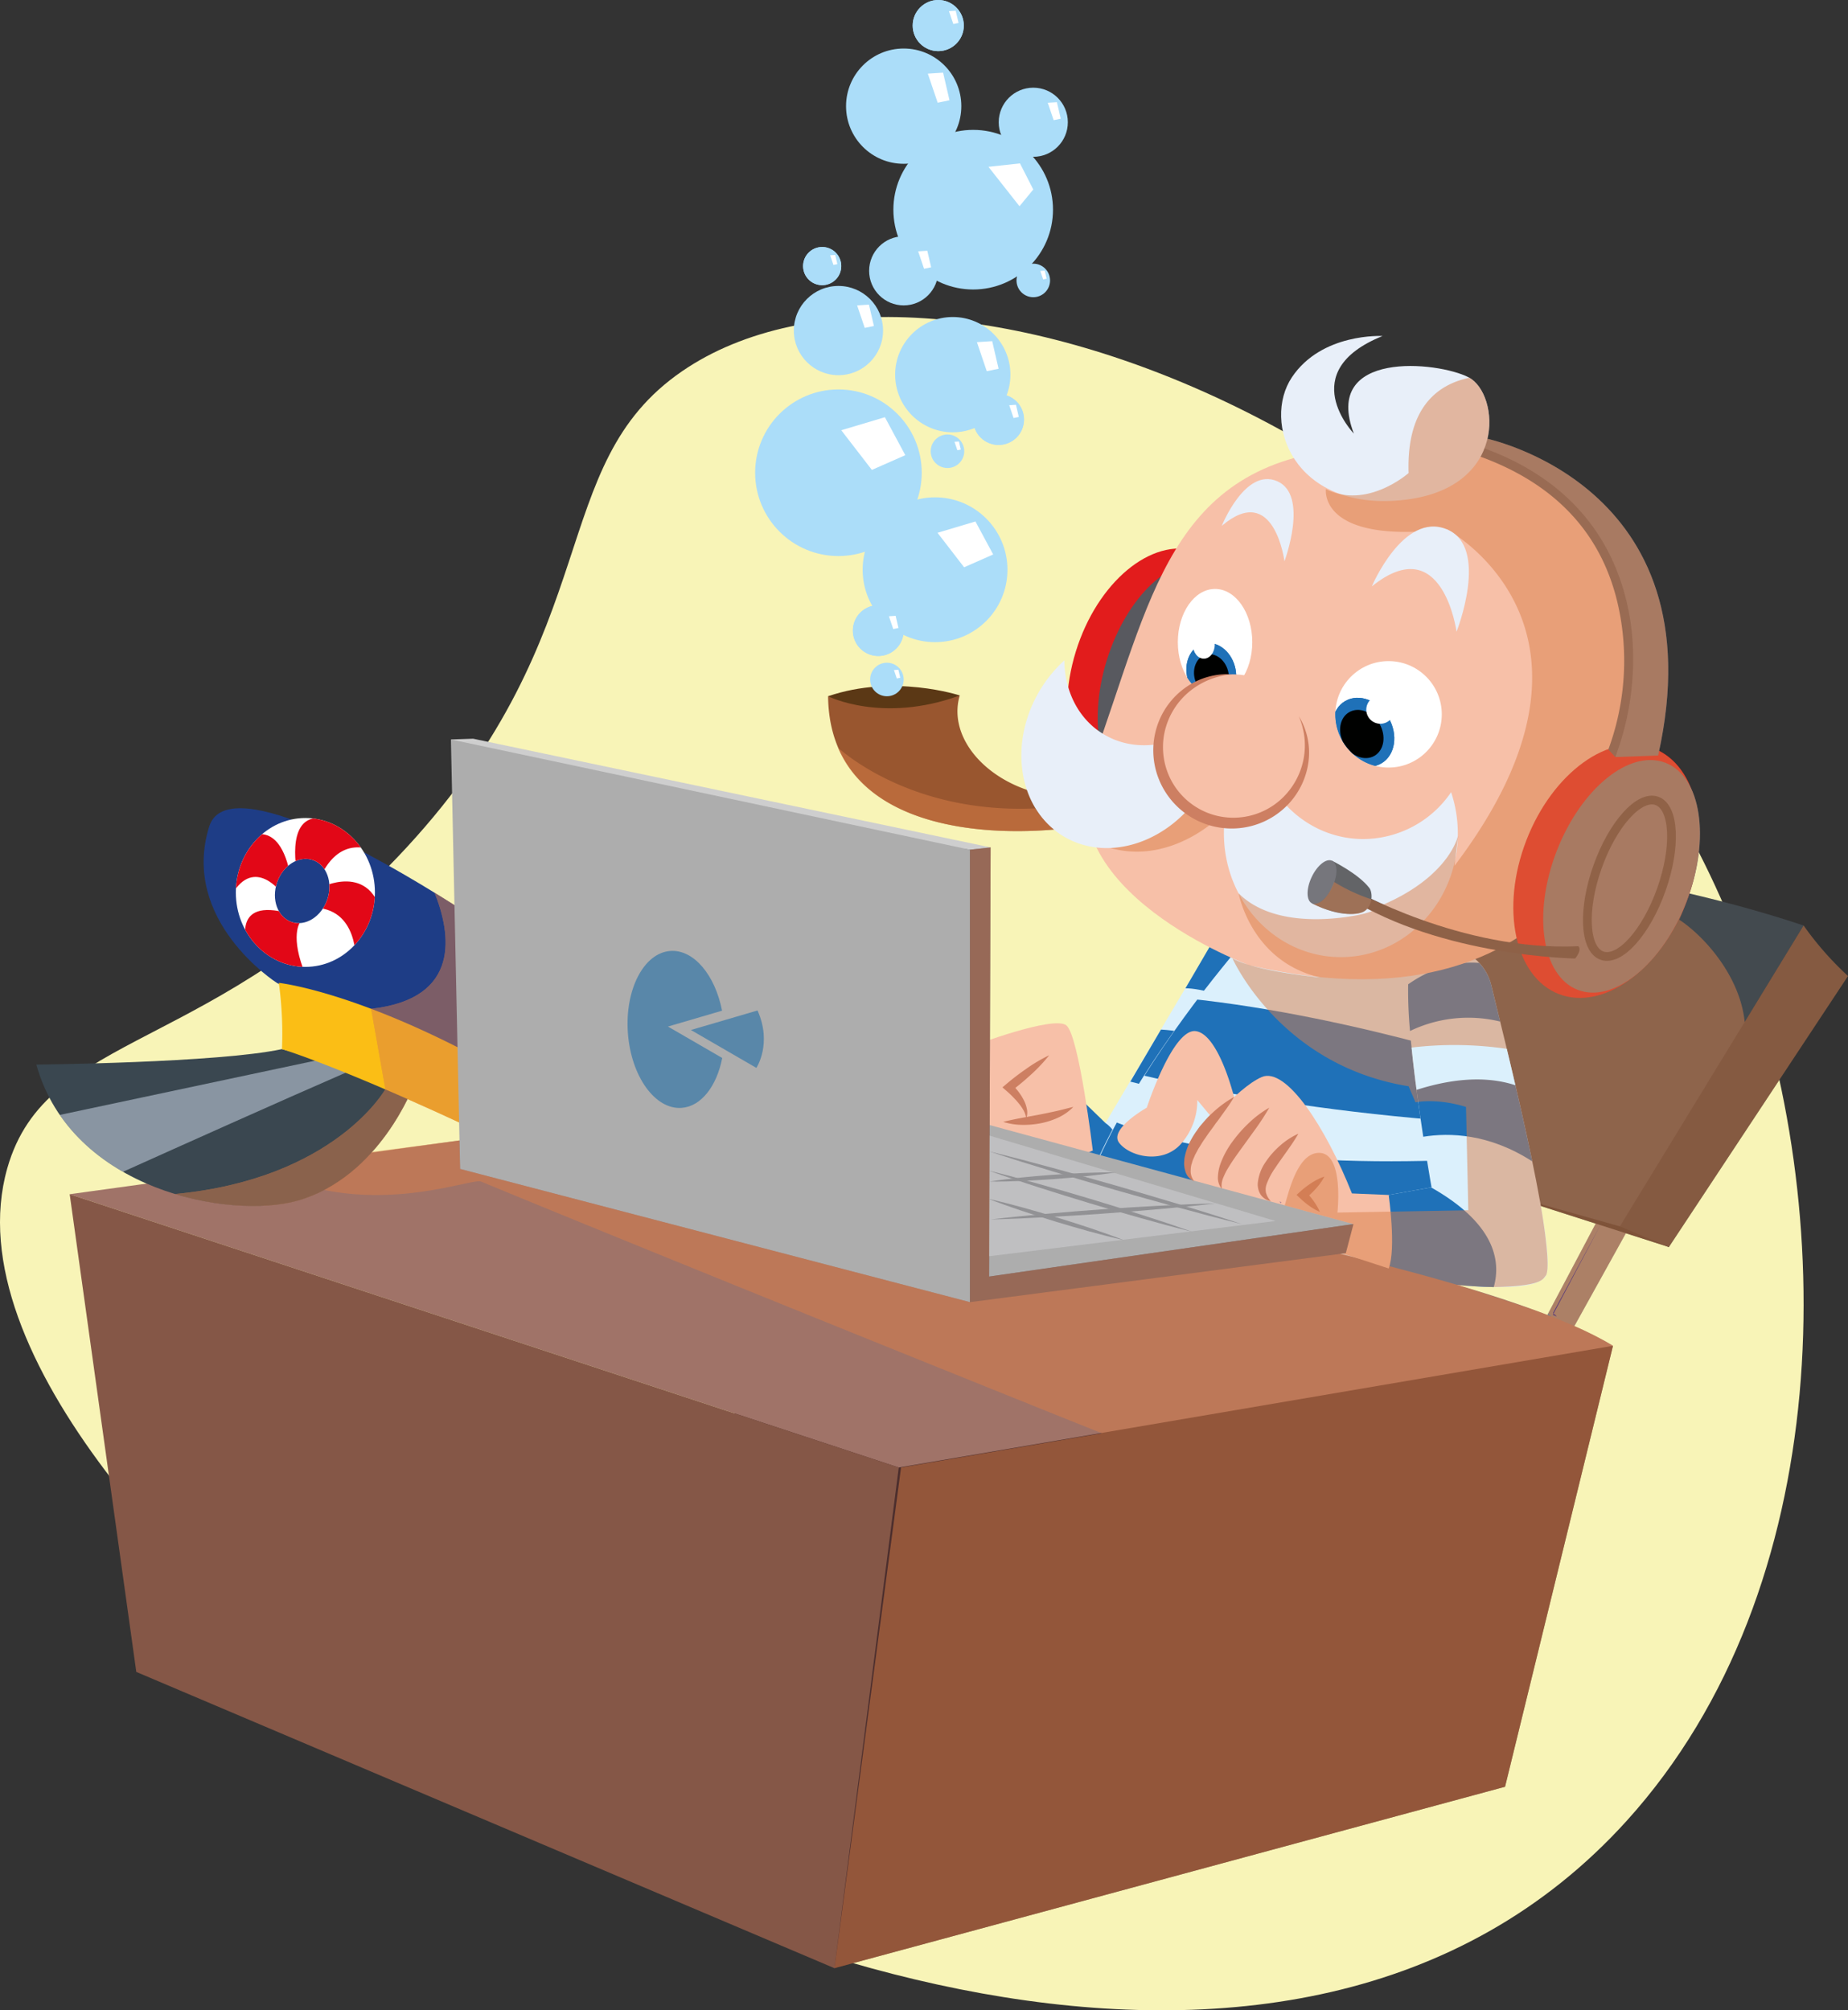 <svg xmlns="http://www.w3.org/2000/svg" xmlns:xlink="http://www.w3.org/1999/xlink" width="531.637" height="578.298" viewBox="0 0 531.637 578.298"><rect x="0" y="0" width="531.637" height="578.298" fill="#333333" stroke="none"/><defs><clipPath id="clip-path"><path d="M362.251,265.683S290.253,345.326,312.361,379.338s85.88,12.471,94.667,7.936a25.664,25.664,0,0,0,11.037-10.387c2.031-3.353-4.147-8.726,5.661-13.771,4.547-16.229,7.016-43.764,3.265-91.482,0,0-6.358-8.585-40.937-9.395S362.251,265.683,362.251,265.683Z" style="fill:none"/></clipPath><clipPath id="clip-path-2"><path d="M119.076,312.05s-9.885,26.788-33.629,33.387c-19.268,5.355-64.84-2.903-75.001-39.193,0,0,52.259-.484,70.669-4.449Z" style="fill:none"/></clipPath><clipPath id="clip-path-3"><path d="M67.847,256.728c0,11.827,8.957,21.415,20.006,21.415s20.006-9.588,20.006-21.415-8.957-21.415-20.006-21.415S67.847,244.9,67.847,256.728Zm11.867-2.905c1.697-4.92,6.302-7.794,10.286-6.42s5.838,6.476,4.141,11.396-6.302,7.795-10.286,6.42S78.017,258.743,79.714,253.823Z" style="fill:none"/></clipPath><clipPath id="clip-path-4"><ellipse cx="349.549" cy="184.73" rx="10.708" ry="15.311" style="fill:none"/></clipPath><clipPath id="clip-path-5"><circle cx="399.463" cy="205.489" r="15.311" style="fill:none"/></clipPath></defs><title>press-verify-email</title><g style="isolation:isolate"><g id="Camada_2" data-name="Camada 2"><g id="Camada_1-2" data-name="Camada 1"><path d="M102.9,494.397C58.997,461.361-13.22,390.022,2.095,336.067c11.34-39.952,59.967-32.66,115.003-92.419,57.968-62.943,39.606-109.671,79.102-136.838C267.034,58.087,445.577,126.208,500.438,271.588c28.63,75.87,28.233,185.118-32.452,252.183C372.402,629.404,190.59,560.385,102.9,494.397Z" style="fill:#f8f4b7"/><polygon points="462.485 345.515 430.773 405.417 439.141 406.298 472.616 345.956 462.485 345.515" style="fill:#7f8384"/><polygon points="480.103 358.729 423.725 340.67 441.784 324.373 454.117 324.814 477.02 329.218 480.103 358.729" style="fill:#24292b"/><path d="M466.009,352.783l14.095,5.946,51.533-77.96a108.988,108.988,0,0,1-12.773-14.535c-12.333-4.845-63.425,29.951-68.27,38.76S466.009,352.783,466.009,352.783Z" style="fill:#31373a"/><path d="M384.084,317.767s8.589-51.533,27.749-72.014c0,0,54.673,3.043,107.03,20.481L466.009,352.783l-84.567-23.785Z" style="fill:#434a4f"/><polygon points="350.72 267.885 318.016 323.052 305.133 312.812 299.848 336.926 321.98 345.185 363.934 282.09 364.594 271.519 350.72 267.885" style="fill:#dbf0fc"/><path d="M341.03,284.292l8.038-13.764,15.196,3.634-3.303,11.892-5.285,7.928-1.652-6.937S345.655,284.292,341.03,284.292Z" style="fill:#1f71b8"/><path d="M333.983,296.184a38.229,38.229,0,0,1,18.389,5.726l-12.883,17.838s-2.092-5.946-14.315-8.589Z" style="fill:#1f71b8"/><path d="M310.639,315.895s2.092,13.874-3.744,23.674l14.315,5.065s4.955-15.966-3.193-21.582Z" style="fill:#1f71b8"/><path d="M314.383,330.98s-3.964-33.034-7.598-36.007-27.088,5.946-27.088,5.946l-2.973,27.418,29.07,6.276Z" style="fill:#f7c0a8"/><path d="M288.616,322.722c3.491-.882,6.822-1.396,10.142-2.041,1.659-.311,3.295-.666,4.951-1.023,1.66-.362,3.281-.822,5.058-1.23a14.54,14.54,0,0,1-4.411,3.1,22.315,22.315,0,0,1-5.127,1.624,25.567,25.567,0,0,1-5.326.43A18.251,18.251,0,0,1,288.616,322.722Z" style="fill:#cd7f62"/><path d="M301.83,303.562a46.196,46.196,0,0,1-5.112,5.46c-.922.823-1.833,1.659-2.784,2.446s-1.912,1.56-2.899,2.302l.045-1.878a18.395,18.395,0,0,1,1.858,2.087,15.25,15.25,0,0,1,1.506,2.336,9.502,9.502,0,0,1,.959,2.649,4.817,4.817,0,0,1-.18,2.767,6.35,6.35,0,0,0-.821-2.414,12.858,12.858,0,0,0-1.437-2.036c-.514-.655-1.113-1.248-1.69-1.856-.579-.595-1.231-1.177-1.819-1.693l-1.066-.934,1.111-.945c.94-.8,1.906-1.567,2.882-2.323s1.992-1.461,2.997-2.179A46.194,46.194,0,0,1,301.83,303.562Z" style="fill:#cd7f62"/><path d="M362.38,265.608s-72.411,79.643-50.303,113.654,85.88,12.471,94.667,7.936,23.436-15,15.661-113.918c0,0-2.056-10.308-36.635-11.117S362.38,265.608,362.38,265.608Z" style="fill:#dbf0fc"/><g style="clip-path:url(#clip-path)"><path d="M430.836,306.496s-58.671-19.273-108.555-20.549l-8.503,19.557s47.617,14.313,119.184,17.998Z" style="fill:#1f71b8"/><path d="M434.096,332.713s-86.73,8.078-123.719-15.305L304,339.516s48.892,26.359,127.545,11.054Z" style="fill:#1f71b8"/><path d="M426.018,365.025s-62.497,22.533-125.844-11.054L304,390.534l51.018,15.73,65.048-17.431Z" style="fill:#1f71b8"/></g><path d="M399.5,343.753l12.333-2.202s-10.571-59.021-5.285-66.068,19.82-3.083,22.463,7.928,18.94,74.877,15.856,83.246-50.212-.44-50.212-.44Z" style="fill:#dbf0fc"/><path d="M394.655,366.217l.087.016c.002-.15.005-.3.007-.451Z" style="fill:#dbf0fc"/><path d="M411.703,341.574,399.5,343.753l-4.751,22.028c-.002.151-.005.3-.007.451,1.18.218,20.624,3.778,34.992,4.02C431.944,362.301,429.679,351.761,411.703,341.574Z" style="fill:#1f71b8"/><path d="M440.801,334.092c-1.641-7.945-3.536-16.328-5.339-24.015-5.984-1.516-14.948-1.709-28.149,1.892.685,5.33,1.437,10.52,2.131,15.035C416.975,325.786,428.424,326.089,440.801,334.092Z" style="fill:#1f71b8"/><path d="M431.574,293.871c-1.167-4.77-2.088-8.479-2.563-10.46A14.31,14.31,0,0,0,425.538,277c-5.422-.422-12.596.657-20.436,6.152a125.508,125.508,0,0,0,.535,13.433A38.638,38.638,0,0,1,431.574,293.871Z" style="fill:#1f71b8"/><polygon points="240.056 566.183 432.975 513.989 464.027 387.138 223.539 398.37 185.219 424.136 240.056 566.183" style="fill:#4c2e2d"/><path d="M20.049,343.533l153.278-21.142s237.845,32.373,290.7,64.747L258.555,422.154Z" style="fill:#a07368"/><path d="M345.325,341.551s-5.285-3.083-3.524-8.809,14.095-19.82,21.142-22.904,18.499,14.535,25.987,33.474l10.571.44s2.202,15.416,0,21.142l-18.94-6.166Z" style="fill:#f7c0a8"/><path d="M119.076,312.05s-9.885,26.788-33.629,33.387c-19.268,5.355-64.84-2.903-75.001-39.193,0,0,52.259-.484,70.669-4.449Z" style="fill:#3a4750"/><g style="clip-path:url(#clip-path-2)"><path d="M113.996,302.615c-2.419,0-93.386,41.128-93.386,41.128L2.223,323.905,111.577,300.68Z" style="fill:#d9e5f5;opacity:0.5"/></g><path d="M184.035,333.824s26.078,2.138,27.943-5.564C215.124,315.273,69.554,207.79,60.19,237.756c-8.468,27.096,19.331,44.9,19.331,44.9l44.878,26.008Z" style="fill:#1e3d86"/><path d="M80.215,282.739s39.559,4.15,103.82,51.085c0,0-.861,5.771-2.564,14.066-37.434-20.843-82.526-40.427-100.356-46.096A107.154,107.154,0,0,0,80.215,282.739Z" style="fill:#fbbe15"/><path d="M67.847,256.728c0,11.827,8.957,21.415,20.006,21.415s20.006-9.588,20.006-21.415-8.957-21.415-20.006-21.415S67.847,244.9,67.847,256.728Zm11.867-2.905c1.697-4.92,6.302-7.794,10.286-6.42s5.838,6.476,4.141,11.396-6.302,7.795-10.286,6.42S78.017,258.743,79.714,253.823Z" style="fill:#fff"/><g style="clip-path:url(#clip-path-3)"><path d="M92.073,255.413s14.822-7.855,18.026,8.797l.196,3.358-7.972,10.839s1.585-15.48-10.249-17.17l-5.669,3.945s-3.273,3.945,1.645,15.592l-11.379-1.315-5.331-6.632s-5.173-14.06,10.215-10.463l-1.157-6.199s-8.581-10.895-14.983,3.757l2.615-15.404,2.254-3.006s10.114-7.692,13.396,11.083l1.909-.751s-3.658-16.531,5.922-16.531l7.326.188,9.205,9.581s-10.708-6.474-16.719,9.205Z" style="fill:#e20717"/></g><g style="opacity:0.5;mix-blend-mode:multiply"><path d="M85.448,345.437c17.946-4.987,27.97-21.501,31.798-29.272,19.688,8.675,43.169,20.001,64.226,31.726,1.703-8.295,2.564-14.066,2.564-14.066s26.078,2.138,27.943-5.564c1.795-7.411-44.832-45.584-86.945-71.435,4.643,11.627,7.851,30.462-18.267,33.377l4.104,23.119s-14.426,25.768-60.428,30.153C63.702,347.491,77.063,347.767,85.448,345.437Z" style="fill:#da7e48"/><path d="M85.448,345.437c17.946-4.987,27.97-21.501,31.798-29.272,19.688,8.675,43.169,20.001,64.226,31.726,1.703-8.295,2.564-14.066,2.564-14.066s26.078,2.138,27.943-5.564c1.795-7.411-44.832-45.584-86.945-71.435,4.643,11.627,7.851,30.462-18.267,33.377l4.104,23.119s-14.426,25.768-60.428,30.153C63.702,347.491,77.063,347.767,85.448,345.437Z" style="fill:#da7e48"/></g><polygon points="389.37 352.122 259.876 316.886 200.415 330.98 278.816 371.062 296.434 368.859 374.835 359.61 389.37 352.122" style="fill:#adadad"/><polygon points="284.982 243.77 284.542 369.74 279.036 374.585 244.461 302.791 253.27 245.532 269.126 242.449 284.982 243.77" style="fill:#545566"/><path d="M129.722,212.718l6.387-.22L284.982,243.77l-5.946.661S148.882,227.033,129.722,212.718Z" style="fill:#cecece"/><polygon points="129.722 212.718 279.036 244.431 279.036 374.585 132.365 336.266 129.722 212.718" style="fill:#adadad"/><path d="M279.036,374.585l108.132-14.095,2.202-8.369L282.34,367.538S281.884,370.266,279.036,374.585Z" style="fill:#545566"/><polygon points="284.585 361.372 366.95 351.241 284.695 326.686 284.585 361.372" style="fill:#bfbfc1"/><path d="M284.982,350.801c2.688-.334,5.381-.588,8.072-.884l8.081-.753c5.387-.5,10.782-.902,16.176-1.303,5.397-.371,10.793-.74,16.197-1.012l8.106-.403c2.705-.088,5.407-.22,8.115-.271-2.688.335-5.381.589-8.071.886l-8.081.753c-5.387.499-10.782.901-16.176,1.301-5.397.37-10.793.739-16.197,1.01l-8.106.404C290.392,350.618,287.69,350.749,284.982,350.801Z" style="fill:#929295"/><path d="M284.652,339.9c6.02-.934,12.068-1.488,18.123-1.948,6.058-.423,12.122-.75,18.214-.694-6.02.937-12.068,1.49-18.123,1.948C296.809,339.625,290.744,339.952,284.652,339.9Z" style="fill:#929295"/><path d="M284.542,331.2c3.067.736,6.112,1.549,9.169,2.321l9.133,2.447c6.085,1.644,12.139,3.397,18.209,5.09,6.043,1.791,12.1,3.529,18.129,5.369l9.036,2.784c2.999.972,6.01,1.903,8.999,2.912-3.068-.735-6.113-1.548-9.17-2.319l-9.133-2.447c-6.084-1.647-12.139-3.395-18.209-5.092-6.042-1.794-12.101-3.528-18.128-5.371l-9.036-2.783C290.542,333.139,287.531,332.208,284.542,331.2Z" style="fill:#929295"/><path d="M284.322,336.706c2.482.598,4.94,1.274,7.411,1.909l7.373,2.035c4.915,1.358,9.801,2.811,14.687,4.264,4.878,1.482,9.755,2.966,14.604,4.543l7.272,2.37c2.411.834,4.834,1.627,7.234,2.498-2.482-.598-4.94-1.273-7.411-1.907l-7.373-2.034c-4.915-1.359-9.801-2.811-14.687-4.266-4.877-1.483-9.754-2.967-14.603-4.545l-7.272-2.37C289.145,338.369,286.722,337.576,284.322,336.706Z" style="fill:#929295"/><path d="M323.302,356.747c-6.641-1.509-13.171-3.382-19.674-5.345-6.492-1.999-12.955-4.089-19.307-6.547,6.642,1.506,13.172,3.38,19.674,5.345C310.486,352.201,316.949,354.292,323.302,356.747Z" style="fill:#929295"/><path d="M217.923,290.679l-19.16,5.616,18.829,10.901S222.218,300.259,217.923,290.679Z" style="fill:#5987a9"/><path d="M207.723,290.741c-2.001-10.26-8.155-17.663-14.871-17.182-7.643.548-13.115,11.097-12.222,23.562s7.813,22.127,15.456,21.579c5.651-.405,10.106-6.283,11.688-14.354l-15.618-9.042Z" style="fill:#5987a9"/><path d="M355.014,315.564s-4.404-18.059-11.011-18.939-14.095,22.023-14.095,22.023-11.011,6.166-7.928,10.13,12.333,6.166,17.618.44a18.747,18.747,0,0,0,4.845-12.773l8.809,10.571S362.502,320.85,355.014,315.564Z" style="fill:#f7c0a8"/><path d="M343.563,339.789a4.324,4.324,0,0,1-2.582-2.941,8.469,8.469,0,0,1-.332-2.057c.007-.338.031-.678.055-1.021a4.758,4.758,0,0,1,.132-1.009,17.315,17.315,0,0,1,1.228-3.771,26,26,0,0,1,1.937-3.328l1.105-1.555,1.227-1.436c.42-.469.832-.943,1.263-1.399.445-.439.906-.863,1.367-1.284a31.863,31.863,0,0,1,6.052-4.424c-1.249,2.227-2.771,4.131-4.155,6.122q-.537.73-1.092,1.439c-.335.498-.689.977-1.035,1.462l-1.063,1.432-.989,1.459c-.72.944-1.249,1.956-1.898,2.924l-.806,1.501a4.689,4.689,0,0,0-.36.759l-.333.768c-.254.514-.324,1.032-.533,1.563a7.429,7.429,0,0,0-.21,1.597A4.572,4.572,0,0,0,343.563,339.789Z" style="fill:#cd7f62"/><path d="M365.145,318.648a70.703,70.703,0,0,1-3.846,5.964l-4.046,5.594c-1.333,1.846-2.664,3.677-3.812,5.575a18.477,18.477,0,0,0-1.501,2.925,5.959,5.959,0,0,0-.449,3.287,5,5,0,0,1-1.115-3.576,12.832,12.832,0,0,1,.756-3.709,25.597,25.597,0,0,1,3.501-6.404,37.953,37.953,0,0,1,4.754-5.36A29.585,29.585,0,0,1,365.145,318.648Z" style="fill:#cd7f62"/><path d="M373.514,326.135c-1.047,1.828-2.191,3.466-3.328,5.079-1.136,1.608-2.279,3.171-3.319,4.742a20.241,20.241,0,0,0-2.507,4.745,4.592,4.592,0,0,0-.168,2.384,5.535,5.535,0,0,0,1.394,2.43,4.463,4.463,0,0,1-2.817-1.721,5.378,5.378,0,0,1-.926-3.473,12.836,12.836,0,0,1,2.327-6.154,23.625,23.625,0,0,1,4.141-4.661A20.424,20.424,0,0,1,373.514,326.135Z" style="fill:#cd7f62"/><path d="M379.68,348.599a12.007,12.007,0,0,1-1.615-.808,17.264,17.264,0,0,1-1.469-.953,24.156,24.156,0,0,1-2.643-2.202l-.959-.91,1.029-.919a25.945,25.945,0,0,1,3.222-2.481,19.57,19.57,0,0,1,1.787-1.035,12.918,12.918,0,0,1,1.969-.823,12.912,12.912,0,0,1-1.114,1.82,19.526,19.526,0,0,1-1.296,1.608,25.947,25.947,0,0,1-2.945,2.804l.07-1.829a24.156,24.156,0,0,1,2.202,2.643,17.265,17.265,0,0,1,.953,1.469A12,12,0,0,1,379.68,348.599Z" style="fill:#cd7f62"/><polygon points="20.049 343.533 39.209 480.955 240.056 566.183 258.555 422.154 20.049 343.533" style="fill:#855747"/><path d="M276.103,200.06c-5.686,19.335,26.337,40.756,57.508,22.422a8.231,8.231,0,0,1,3.28,6.917c-7.936,9.483-98.05,25.329-98.668-29.112C254.28,200.525,276.103,200.06,276.103,200.06Z" style="fill:#99562f"/><ellipse cx="333.061" cy="194.701" rx="37.879" ry="24.665" transform="translate(48.661 455.383) rotate(-72.818)" style="fill:#e21c1c"/><ellipse cx="337.545" cy="195.857" rx="35.016" ry="20.041" transform="translate(50.715 460.48) rotate(-72.818)" style="fill:#58595f"/><ellipse cx="339.83" cy="196.26" rx="23.619" ry="9.745" transform="translate(59.571 470.954) rotate(-74.433)" style="fill:none;stroke:#474747;stroke-miterlimit:10;stroke-width:2.516px"/><path d="M426.623,125.919s62.4,16.75,43.79,93.626c0,0-13.627,80.82-110.995,58.14,0,0-58.56-21.446-45.257-58.03,17.178-47.239,22.133-86.219,73.537-90.575Z" style="fill:#f7c0a8"/><path d="M349.507,236.073v-3.634a91.27,91.27,0,0,0-10.038,0c-12.553,11.562-25.038,9.57-25.038,9.57C333.329,251.248,349.507,236.073,349.507,236.073Z" style="fill:#da7e48;opacity:0.5;mix-blend-mode:multiply"/><path d="M361.655,214.858c2.639,15.072,15.308,26.508,30.57,26.508a30.69,30.69,0,0,0,25.232-13.479,37.37,37.37,0,0,1,1.935,11.818c0,19.677-15.065,35.628-33.648,35.628s-33.648-15.951-33.648-35.628A36.598,36.598,0,0,1,361.655,214.858Z" style="fill:#e8eff9"/><path d="M351.368,203.297c-8.977,10.706-23.245,14.329-33.914,7.89-7.271-4.388-11.171-12.44-11.26-21.214a38.033,38.033,0,0,0-6.946,8.45c-9.312,15.43-6.33,34.294,6.661,42.133s31.07,1.687,40.382-13.743A35.89,35.89,0,0,0,351.368,203.297Z" style="fill:#e8eff9"/><ellipse cx="349.549" cy="184.73" rx="10.708" ry="15.311" style="fill:#fff"/><g style="clip-path:url(#clip-path-4)"><ellipse cx="348.461" cy="193.503" rx="7.031" ry="8.642" transform="translate(-39.424 101.779) rotate(-15.739)" style="fill:#1f71b8"/><ellipse cx="348.461" cy="193.503" rx="7.031" ry="8.642" transform="translate(-39.424 101.779) rotate(-15.739)" style="fill:#1f71b8"/><ellipse cx="348.504" cy="194.164" rx="4.921" ry="6.049" transform="translate(-39.602 101.815) rotate(-15.739)" style="fill:#000100"/></g><ellipse cx="346.315" cy="185.439" rx="3.147" ry="4.047" style="fill:#fff"/><circle cx="354.575" cy="215.385" r="21.399" style="fill:#f7c0a8"/><path d="M354.575,193.986a21.96,21.96,0,0,0-12.404,4.944,20.952,20.952,0,0,0-6.957,10.912,20.475,20.475,0,0,0,.815,12.676,20.222,20.222,0,0,0,20.3,12.653,20.368,20.368,0,0,0,11.739-4.838,20.996,20.996,0,0,0,5.571-24.315,20.087,20.087,0,0,1,2.725,13.569,21.899,21.899,0,0,1-6.604,12.618,22.34,22.34,0,0,1-13.163,6.018,22.587,22.587,0,0,1-23.421-14.607,22.42,22.42,0,0,1-.382-14.466,21.934,21.934,0,0,1,8.425-11.483A20.901,20.901,0,0,1,354.575,193.986Z" style="fill:#cd7f62"/><circle cx="399.463" cy="205.489" r="15.311" style="fill:#fff"/><g style="clip-path:url(#clip-path-5)"><ellipse cx="392.191" cy="210.636" rx="8.382" ry="10.365" transform="translate(-52.748 225.161) rotate(-30.109)" style="fill:#1f71b8"/><ellipse cx="392.191" cy="210.636" rx="8.382" ry="10.365" transform="translate(-52.748 225.161) rotate(-30.109)" style="fill:#1f71b8"/><ellipse cx="391.77" cy="211.149" rx="5.867" ry="7.255" transform="translate(-53.062 225.019) rotate(-30.109)" style="fill:#000100"/></g><circle cx="397.103" cy="204.154" r="4.047" style="fill:#fff"/><path d="M369.516,161.463s-2.936-23.041-18.032-10.191c0,0,6.71-16.838,15.935-12.85S369.516,161.463,369.516,161.463Z" style="fill:#e8eff9"/><ellipse cx="462.112" cy="250.627" rx="37.879" ry="24.665" transform="translate(61.782 591.357) rotate(-68.875)" style="fill:#e21c1c"/><ellipse cx="466.506" cy="252.088" rx="35.016" ry="20.041" transform="translate(63.229 596.39) rotate(-68.875)" style="fill:#76767c"/><path d="M388.804,255.645s31.54,18.137,65.257,16.548c0,0,1.199.863-.905,3.535,0,0-38.399-.505-65.425-17.579Z" style="fill:#434447"/><path d="M383.2,247.606s7.674,3.76,10.775,7.884c.893,1.188,1.091,5.04-1.557,6.67-1.318.812-6.674,1.916-14.981-2.297Z" style="fill:#636467"/><ellipse cx="380.319" cy="253.735" rx="6.772" ry="3.303" transform="translate(-11.113 489.965) rotate(-64.821)" style="fill:#76767c"/><ellipse cx="468.758" cy="252.647" rx="23.619" ry="9.745" transform="translate(74.066 610.113) rotate(-70.49)" style="fill:none;stroke:#474747;stroke-miterlimit:10;stroke-width:2.516px"/><path d="M464.688,217.784s22.023-67.83-38.319-87.65c0,0-1.252,1.703.255-4.214,0,0,68.015,13.023,50.397,91.424Z" style="fill:#76767c"/><path d="M464.688,217.784l-1.998-2.178a73.834,73.834,0,0,0,4.144-33.333c-2.669-24.838-16.436-41.963-40.919-50.898l.907-2.482c31.81,11.61,40.75,35.331,42.648,53.185A79.929,79.929,0,0,1,464.688,217.784Z" style="fill:#58595f"/><path d="M397.739,96.659s-17.508-.991-26.097,11.892.33,38.319,31.382,35.346,28.409-30.722,19.49-35.346-42.284-7.928-33.034,16.187C389.48,124.738,372.302,106.899,397.739,96.659Z" style="fill:#e8eff9"/><path d="M238.224,200.286s15.677,7.928,37.88-.226C276.103,200.06,257.093,193.801,238.224,200.286Z" style="fill:#5b3815"/><path d="M443.571,347.119c.594,3.638,1.857,12.022,1.608,16.154l-.002.025c-.018.296-.051.552-.086.8a5.614,5.614,0,0,1-.223.983,2.725,2.725,0,0,1-.248.385c-.747.838-.906,3.011-15.139,3.203q-1.114-.022-2.261-.068c-.248-.01-.498-.023-.748-.034-.567-.026-5.501-.323-6.721-.35,0,0,15.825,5.062,22.388,7.348,1.012.374,2.038.748,3.01,1.123,1.969.927.699-.058.219-.414l13.691-25.861-15.784-5.056C443.38,345.961,443.472,346.531,443.571,347.119Z" style="fill:none"/><path d="M518.864,266.233l-16.946,27.749c-1.295-12.84-11.177-24.337-18.828-29.415,8.24-18.396,6.384-31.644,3.333-37.922-1.95-4.811-5.047-8.537-9.142-10.627,15.2-70.955-40.292-87.584-49.378-89.807,1.768-7.58-.98-15.18-5.223-17.544-9.393,2.002-18.073,8.822-17.453,27.412,0,0-11.892,10.571-23.785,4.625,0,0-2.235,15.937,34.748,11.543,0,0,53.783,28.759,2.25,96.809l1.021-8.676c-.974,3.835-5.794,13.002-21.35,19.776a15.372,15.372,0,0,1-2.787-1.196,49.936,49.936,0,0,1-11.503-5.246c-.995,2.744-3.095,6.404-6.037,6.309,4.204,2.27,13.213,4.522,15.562,1.362.711.37,1.31.751,1.31.751a31.37,31.37,0,0,1-6.033,1.451c-6.977,1.137-23.134,2.549-32.286-6.604,0,0,3.529,19.549,23.35,24.174,0,0-18.058-1.609-25.11-5.43,0,0,13.653,30.807,50.651,36.753l1.982,4.625s5.946-1.321,14.535,1.321l.661,29.731-37.659.661s1.982-17.178-5.285-17.178c-6.592,0-9.023,12.87-9.889,15.094l19.799,5.388L284.551,367.22l.432-123.449-5.946.661V374.585l-146.671-38.32-.24-8.191L107.07,331.358a49.195,49.195,0,0,1-13.79,10.966c23.035,4.608,42.79-3.395,45.131-2.425,48.399,20.057,166.768,67.739,178.592,72.397l-57.788,9.858-19.16,144.029L432.975,513.989l31.052-126.851a95.251,95.251,0,0,0-11.11-5.673l14.812-26.7,12.375,3.964,51.533-77.96A90.52,90.52,0,0,1,518.864,266.233ZM445.368,377.849c.48.356,1.75,1.342-.219.414-.972-.375-1.998-.749-3.01-1.123-6.563-2.286-22.388-7.348-22.388-7.348,1.22.027,6.154.324,6.721.35.25.012.5.024.748.034q1.147.046,2.261.068c14.233-.192,14.392-2.365,15.139-3.203a2.726,2.726,0,0,0,.248-.385,5.613,5.613,0,0,0,.223-.982c.035-.249.068-.504.086-.8l.002-.025c.25-4.132-1.014-12.517-1.608-16.155-.099-.588-.191-1.158-.297-1.763l15.784,5.056Z" style="fill:#da7e48;opacity:0.5;mix-blend-mode:multiply"/><path d="M435.959,312.197c-.855-3.672-1.692-7.196-2.481-10.48a104.411,104.411,0,0,0-27.394-.369c.406,4.004.9,8.138,1.431,12.172C420.066,309.511,429.318,310.002,435.959,312.197Z" style="fill:#dbf0fc"/><path d="M368.482,346.176s.06-.16.149-.388l-.571-.154Z" style="fill:#40277e;opacity:0.4;mix-blend-mode:multiply"/><path d="M445.146,348.695c-.177-1.083-.297-1.763-.297-1.763C444.956,347.537,445.048,348.107,445.146,348.695Z" style="fill:#40277e;opacity:0.4;mix-blend-mode:multiply"/><path d="M445.146,348.695c-.177-1.083-.297-1.763-.297-1.763C444.956,347.537,445.048,348.107,445.146,348.695Z" style="fill:#40277e;opacity:0.61"/><path d="M446.943,377.849l13.691-25.861-13.861,25.735S446.848,377.778,446.943,377.849Z" style="fill:#40277e;opacity:0.4;mix-blend-mode:multiply"/><path d="M446.943,377.849l13.691-25.861-13.861,25.735S446.848,377.778,446.943,377.849Z" style="fill:#40277e;opacity:0.61"/><path d="M303.116,238.64a28.4,28.4,0,0,1-5.348-6.09c-33.282,1.473-52.863-14.088-56.727-17.487C250.198,236.51,279.276,240.624,303.116,238.64Z" style="fill:#da7e48;opacity:0.5;mix-blend-mode:multiply"/><path d="M446.943,377.849l-.219.414C448.693,379.19,447.423,378.205,446.943,377.849Z" style="fill:#40277e;opacity:0.61"/><path d="M419.024,181.724s-3.968-29.477-24.375-13.038c0,0,9.07-21.541,21.541-16.439S419.024,181.724,419.024,181.724Z" style="fill:#e8eff9"/><circle cx="279.968" cy="60.32" r="22.958" style="fill:#abddf9"/><polygon points="293.431 46.998 297.257 54.509 293.289 59.328 284.361 47.99 293.431 46.998" style="fill:#fff"/><circle cx="268.998" cy="163.897" r="20.83" style="fill:#abddf9"/><polygon points="280.617 150.008 285.719 159.503 277.357 163.187 269.705 153.267 280.617 150.008" style="fill:#fff"/><circle cx="241.204" cy="135.994" r="23.963" style="fill:#abddf9;mix-blend-mode:multiply"/><polygon points="254.571 120.015 260.44 130.938 250.821 135.177 242.018 123.765 254.571 120.015" style="fill:#fff"/><circle cx="274.098" cy="107.776" r="16.581" style="fill:#abddf9"/><polygon points="285.435 98.139 287.278 106.076 283.876 106.784 281.042 98.423 285.435 98.139" style="fill:#fff"/><g style="mix-blend-mode:multiply"><circle cx="241.204" cy="95.093" r="12.836" style="fill:#abddf9"/><polygon points="249.981 87.633 251.407 93.776 248.774 94.325 246.58 87.852 249.981 87.633" style="fill:#fff"/></g><g style="mix-blend-mode:multiply"><circle cx="259.974" cy="77.91" r="9.941" style="fill:#abddf9"/><polygon points="266.771 72.132 267.875 76.89 265.836 77.315 264.137 72.302 266.771 72.132" style="fill:#fff"/></g><g style="mix-blend-mode:multiply"><circle cx="252.664" cy="181.4" r="7.309" style="fill:#abddf9"/><circle cx="252.664" cy="181.4" r="7.309" style="fill:#abddf9"/><polygon points="257.661 177.153 258.473 180.651 256.974 180.963 255.725 177.278 257.661 177.153" style="fill:#fff"/></g><g style="mix-blend-mode:multiply"><circle cx="255.148" cy="195.466" r="4.825" style="fill:#abddf9"/><polygon points="258.447 192.662 258.983 194.971 257.993 195.177 257.169 192.744 258.447 192.662" style="fill:#fff"/></g><g style="mix-blend-mode:multiply"><circle cx="287.277" cy="120.686" r="7.309" style="fill:#abddf9"/><circle cx="287.277" cy="120.686" r="7.309" style="fill:#abddf9"/><polygon points="292.275 116.438 293.087 119.937 291.588 120.249 290.338 116.563 292.275 116.438" style="fill:#fff"/></g><g style="mix-blend-mode:multiply"><circle cx="297.257" cy="80.673" r="4.825" style="fill:#abddf9"/><polygon points="300.557 77.868 301.093 80.178 300.103 80.384 299.278 77.951 300.557 77.868" style="fill:#fff"/></g><g style="mix-blend-mode:multiply"><circle cx="272.569" cy="129.811" r="4.825" style="fill:#abddf9"/><polygon points="275.868 127.006 276.405 129.316 275.415 129.522 274.59 127.089 275.868 127.006" style="fill:#fff"/></g><circle cx="259.974" cy="30.538" r="16.581" style="fill:#abddf9;mix-blend-mode:multiply"/><polygon points="271.311 20.901 273.153 28.837 269.752 29.546 266.918 21.185 271.311 20.901" style="fill:#fff"/><g style="mix-blend-mode:multiply"><circle cx="297.257" cy="35.166" r="9.941" style="fill:#abddf9"/><polygon points="304.054 29.388 305.159 34.146 303.12 34.571 301.42 29.558 304.054 29.388" style="fill:#fff"/></g><g style="mix-blend-mode:multiply"><circle cx="236.527" cy="76.543" r="5.49" style="fill:#abddf9"/><circle cx="236.527" cy="76.543" r="5.49" style="fill:#abddf9"/><polygon points="240.281 73.352 240.891 75.98 239.765 76.214 238.826 73.446 240.281 73.352" style="fill:#fff"/></g><g style="mix-blend-mode:multiply"><circle cx="269.916" cy="7.354" r="7.353" style="fill:#abddf9"/><circle cx="269.916" cy="7.354" r="7.353" style="fill:#abddf9"/><polygon points="274.943 3.08 275.76 6.6 274.252 6.914 272.995 3.206 274.943 3.08" style="fill:#fff"/></g></g></g></g></svg>